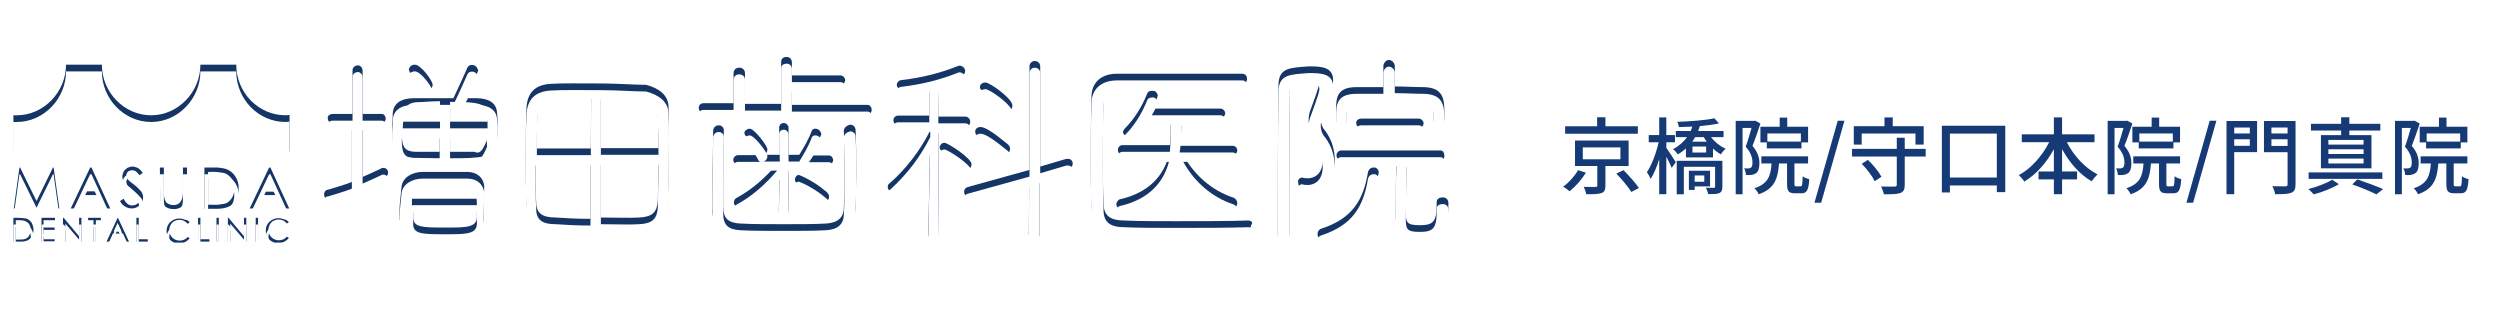 <svg width="746" height="93" viewBox="0 0 746 93" fill="none" xmlns="http://www.w3.org/2000/svg">
<g clip-path="url(#clip0_9_155)" filter="url(#filter0_f_9_155)">
<path d="M4.1 62.3L5.8 50H6L10.9 60L15.8 50H16L17.7 62.2H16.5L15.4 53.5L11.2 62.2H10.8L6.5 53.4L5.3 62.2H4.1V62.3ZM27.3 50L32.9 62.2H31.6L29.7 58.2H24.4L22.5 62.2H21.1L26.9 50H27.3ZM27.1 52.7L25 57.1H29.2L27.1 52.7ZM35.8 60L36.9 59.3C37.6 60.7 38.4 61.3 39.4 61.3C39.8 61.3 40.2 61.2 40.5 61.1C40.8 60.9 41.2 60.7 41.3 60.4C41.5 60.1 41.5 59.7 41.5 59.4C41.5 59 41.3 58.5 41.1 58.2C40.5 57.5 39.8 56.8 39.1 56.2C38.4 55.7 37.8 55.1 37.2 54.6C36.8 54 36.5 53.4 36.5 52.7C36.5 52.2 36.7 51.7 36.9 51.2C37.1 50.8 37.6 50.4 38 50.1C38.5 49.9 39 49.7 39.5 49.7C40.1 49.7 40.6 49.9 41.1 50.1C41.8 50.5 42.2 51.1 42.6 51.6L41.6 52.3C41.3 51.8 40.9 51.4 40.5 51.1C40.2 50.9 39.8 50.8 39.4 50.8C39 50.8 38.5 51 38.2 51.2C37.9 51.5 37.7 51.9 37.7 52.3C37.7 52.5 37.8 52.9 37.9 53.1C38.1 53.4 38.2 53.7 38.5 53.9C38.7 54.1 39.2 54.5 40 55.1C40.8 55.7 41.5 56.4 42.1 57.1C42.5 57.7 42.7 58.2 42.7 58.9C42.7 59.8 42.4 60.6 41.7 61.2C41 61.9 40.2 62.2 39.3 62.2C38.6 62.2 37.9 62 37.3 61.6C36.8 61.5 36.2 60.7 35.8 60ZM47.7 50H48.9V57.3C48.9 57.9 48.9 58.4 49 58.9C49.1 59.3 49.2 59.7 49.4 60.1C49.6 60.4 50 60.8 50.4 60.9C50.8 61.1 51.3 61.2 51.8 61.2C52.2 61.2 52.6 61.1 52.9 61C53.2 60.8 53.6 60.6 53.8 60.3C54 60 54.2 59.6 54.4 59.2C54.5 58.5 54.6 58 54.6 57.3V50H55.8V57.3C55.8 58.2 55.7 59.1 55.5 59.9C55.3 60.6 54.8 61.2 54.2 61.7C53.5 62.2 52.7 62.4 51.9 62.4C51 62.4 50.1 62.2 49.4 61.7C48.7 61.3 48.3 60.6 48 59.8C47.8 59 47.8 58.1 47.8 57.2L47.7 50ZM61 62.3V50H63.5C64.8 49.9 66.2 50.1 67.4 50.4C68.5 50.8 69.5 51.5 70.2 52.6C70.9 53.7 71.3 55 71.2 56.3C71.2 57.4 71 58.5 70.4 59.6C69.9 60.5 69.3 61.1 68.4 61.6C67.3 62.1 66.1 62.3 64.9 62.3H61ZM62.1 61.1H63.5C64.6 61.2 65.9 61 67 60.8C67.9 60.6 68.6 60 69.1 59.2C69.7 58.4 69.9 57.3 69.9 56.3C69.9 55.2 69.7 54.2 69.1 53.3C68.5 52.5 67.7 51.8 66.7 51.6C65.5 51.4 64.3 51.2 62.9 51.3H62.1V61.1ZM80.7 50L86.3 62.2H85L83.1 58.2H77.8L75.9 62.2H74.5L80.3 50H80.7ZM80.5 52.7L78.4 57.2H82.6L80.5 52.7ZM4 72.1V65H5.5C6.2 65 7 65.1 7.8 65.2C8.5 65.4 9 65.9 9.4 66.4C9.8 67.2 10 67.9 10 68.6C10 69.3 9.8 69.9 9.5 70.5C9.3 71 8.8 71.4 8.3 71.7C7.6 72 7 72.1 6.3 72.1H4ZM4.7 71.5H5.5C6.2 71.5 6.9 71.5 7.5 71.3C8 71.1 8.5 70.8 8.7 70.3C9 69.8 9.2 69.2 9.2 68.7C9.2 68 9 67.5 8.7 66.9C8.4 66.4 7.9 66.1 7.3 65.9C6.6 65.7 5.8 65.7 5.1 65.7H4.7V71.5ZM12.4 65H16.4V65.7H13V67.9H16.3V68.6H13V71.4H16.3V72H12.3L12.4 65ZM18.8 72.1V65H19L23.6 70.5V65H24.3V72.1H24.1L19.5 66.7V72.1H18.8ZM26.3 65.7V65H30.1V65.7H28.6V72.1H27.9V65.7H26.3ZM35.2 65L38.5 72.1H37.8L36.7 69.7H33.7L32.6 72.1H31.8L35.1 65H35.2ZM35.1 66.5L33.9 69.1H36.3L35.1 66.5ZM40.7 65H41.4V71.4H44.1V72.1H40.7V65ZM56.6 66.3L56 66.8C55.7 66.4 55.3 66.1 54.9 65.9C54.5 65.7 54 65.6 53.5 65.6C52.9 65.6 52.4 65.8 52 66C51.5 66.2 51.2 66.7 50.9 67.1C50.7 67.6 50.5 68.1 50.5 68.7C50.5 69.5 50.8 70.3 51.4 70.9C52 71.5 52.8 71.8 53.6 71.8C54.6 71.8 55.5 71.4 56 70.7L56.6 71.1C56.3 71.5 55.8 71.9 55.3 72.2C54.7 72.4 54.2 72.6 53.5 72.6C52.4 72.7 51.3 72.2 50.6 71.4C50 70.7 49.7 69.8 49.7 68.9C49.7 67.9 50.1 66.9 50.8 66.3C51.5 65.6 52.5 65.2 53.5 65.2C54.2 65.2 54.7 65.4 55.3 65.6C55.8 65.5 56.2 65.9 56.6 66.3ZM59.1 65H59.8V71.4H62.5V72.1H59.1V65ZM64.6 65H65.3V72.1H64.6V65ZM68 72.1V65H68.2L72.8 70.5V65H73.5V72.1H73.3L68.7 66.7V72.1H68ZM76.2 65H77V72.1H76.3V65H76.2ZM86.2 66.3L85.6 66.7C85.3 66.3 84.9 66 84.5 65.8C84.1 65.6 83.6 65.5 83.1 65.5C82.5 65.5 82 65.7 81.6 65.9C81.1 66.1 80.8 66.6 80.5 67C80.3 67.5 80.1 68 80.1 68.6C80.1 69.4 80.4 70.2 81 70.8C81.6 71.4 82.4 71.7 83.2 71.7C84.2 71.7 85.1 71.3 85.6 70.6L86.2 71C85.9 71.4 85.4 71.8 84.9 72.1C84.3 72.3 83.8 72.5 83.1 72.5C82 72.6 80.9 72.1 80.2 71.3C79.6 70.6 79.3 69.7 79.3 68.8C79.3 67.8 79.7 66.8 80.4 66.2C81.1 65.5 82.1 65.1 83.1 65.1C83.8 65.1 84.3 65.3 84.9 65.5C85.4 65.5 85.8 65.9 86.2 66.3ZM85.2 34.4C77.1 34.4 70.5 27.6 70.5 19.3H59.8C59.8 27.4 53.2 34.4 45.1 34.4C37 34.4 30.4 27.5 30.4 19.3H19.7C19.7 27.4 13.1 34.4 5 34.4C4.7 34.4 4.3 34.4 3.9 34.4V45.2C4.2 45.2 4.6 45.2 5 45.2C12.8 45.2 20.2 41.5 25.1 35.3C33.6 46.4 49.4 48.5 60.5 40C62.3 38.6 63.8 37.1 65.2 35.3C70 41.6 77.3 45.2 85.3 45.2C85.6 45.2 86 45.2 86.4 45.2V34.3C85.9 34.3 85.6 34.4 85.2 34.4Z" fill="#153567"/>
<path d="M127.3 27.1C128.2 27.1 129.1 26.2 129.1 25.3C129.1 24.1 125.6 19.3 123.8 19.3C122.9 19.3 122.2 19.8 122 20.7C122 20.9 122.2 21.2 122.2 21.4C123.6 22.8 125 24.6 126.1 26.5C126.4 26.7 126.8 26.9 127.3 27.1Z" fill="#153567"/>
<path d="M105 54.3C102.7 55.2 100.2 55.9 97.9 56.6C97.2 56.6 96.7 57.3 96.7 58C96.7 58.9 97.4 59.6 98.1 59.6C100.4 59.6 113.1 53.8 114.9 52.9C115.4 52.7 115.8 52.2 115.8 51.5C115.8 50.8 115.3 50.1 114.4 50.1C114.2 50.1 113.9 50.1 113.7 50.3C112.3 51 110.2 51.9 108.2 52.8V36.8H113.7C114.4 36.8 115.1 36.1 115.1 35.4C115.1 34.7 114.6 34 113.9 34C113.9 34 113.9 34 113.7 34H108.2V21.1C108.2 20.2 107.5 19.5 106.8 19.5C105.9 19.5 105.2 20.2 105.2 20.9C105.2 20.9 105.2 20.9 105.2 21.1V34H99.2C98.5 34 97.8 34.5 97.8 35.1C97.8 35.1 97.8 35.1 97.8 35.3C97.8 36 98.3 36.7 99 36.7H105V54.3Z" fill="#153567"/>
<path d="M148.3 33.5C148.1 30.7 145.8 29.3 142.1 29.3H138.6C140.2 26.3 141.6 23.6 142.7 21.1C142.5 20.2 141.8 19.2 140.6 19.4C139.9 19.4 139.4 20.1 139.2 20.8C138 23.6 136.7 26.3 135.3 29.3C131.2 29.3 127 29.3 123.6 29.3C119.7 29.3 117.4 30.8 117.2 33.8C117.2 35.2 117 36.7 117 38.3C117 39.7 117 41.1 117.2 42.3C117.4 45.1 119.3 46.8 123.4 47.1C126.4 47.1 129.6 47.3 133.1 47.3C136.1 47.3 139.1 47.3 141.8 47C146.2 46.8 148 44.7 148.2 42.2C148.4 40.8 148.4 39.7 148.4 38.4C148.5 36.6 148.5 35.1 148.3 33.5ZM131.3 45.3C128.3 45.3 126.2 45.3 124.3 45.3C120.2 45.3 119.9 43.3 119.9 39.3H131.2V45.3H131.3ZM131.3 36.3H120.2C120.2 33.3 120.7 30.7 124.4 30.5C126.2 30.5 128.3 30.2 131.3 30.2V36.3ZM145.3 41.9C144.3 44 143.5 46.3 141.6 45.3C141.6 45.3 141.6 45.3 141.4 45.3C139.3 45.3 136.3 45.3 134.3 45.3V39.3H145.3C145.3 39.3 145.3 40.7 145.3 41.9ZM134.3 36.3V30.4C145.3 30.4 145.5 31.3 145.5 36.3H134.3Z" fill="#153567"/>
<path d="M144.5 55.7C144.3 52.9 142.2 51.3 139.5 51.3C137.7 51.3 135.1 51.3 132.8 51.3C130.5 51.3 128 51.3 126.1 51.3C123.1 51.3 120 52.9 119.8 55.9C119.6 58.4 119.2 60.8 119.2 63.3C119.2 64 119.2 64.7 119.2 65.4C120.2 68.2 121.8 70.2 125.8 70.2C127.4 70.2 129.9 70.4 132.4 70.4C134.9 70.4 136.8 70.4 138.7 70.2C141.7 70.7 144.3 68.4 144.3 65.4C144.3 64.7 144.3 63.8 144.3 62.9C144.3 60.3 144.5 57.7 144.5 55.7ZM142.3 64.7C142.3 67.9 139.1 67.9 132.9 67.9C126.2 67.9 123.3 67.9 123.3 64.9V61.3H142.3C142.3 63.3 142.3 63.8 142.3 64.7ZM122.9 59.3C122.9 54.3 123.4 54.3 132.6 54.3C134.7 54.3 136.7 54.3 138.4 54.3C141.6 54.3 142.3 55.3 142.3 59.3H122.9Z" fill="#153567"/>
<path d="M199.5 32C199.5 28.3 196.5 26.3 192.8 25.3C192.6 25.3 192.3 25.3 192.3 25.3C189.3 25.3 184.2 24.9 179.2 24.9C173.4 24.9 167.7 24.8 164.7 25C159.4 25.2 157.3 27.9 157.1 32.3C156.9 36.7 156.9 41.7 156.9 46.8C156.9 51.9 156.9 56.9 157.1 60.6C157.3 64.7 160.1 67.3 164.7 67.5C168.4 67.7 173.2 67.7 178.1 67.7C182.9 67.7 187.9 67.7 192 67.5C195.9 67.7 198.3 65 199.3 61.1C199.3 61.1 199.3 60.6 199.3 60.4C199.3 56.9 199.6 51.5 199.6 46C199.6 40.8 199.7 35.9 199.5 32ZM176.2 65.3C172.1 65.3 168.6 65.1 165.8 64.9C161.9 64.9 160 63.7 160 60.3C159.8 57.1 159.8 52.4 159.8 47.4H176.2V65.3ZM176.3 44.3H160.2C160.2 39.3 160.2 35.9 160.4 32.9C160.6 29.7 161.9 28.1 165.4 27.9C167.7 27.7 172.4 27.5 176.4 27.5L176.3 44.3ZM196.3 47.3H196.5C196.5 52.3 196.3 56.4 196.3 59.8C196.1 63.3 194.7 64.7 190.8 64.9C187.8 65.1 184.3 64.9 179.3 64.9V47.3H196.5C196.5 47.3 196.3 46.4 196.3 46.3V47.3ZM179.3 44.3V43.5V27.6C184.3 27.6 188.5 27.6 191 27.8C194.7 28 195.9 29.7 196.2 32.9C196.4 35.9 196.5 39.2 196.5 44.2H179.3V44.3Z" fill="#153567"/>
<path d="M251.8 39.1C252 43 252 48.3 252 53.1C252 56.3 252 59.3 251.8 61.9C251.8 64.9 250 66.5 246.5 66.7C243.3 66.9 238.4 66.9 233.8 66.9C229.2 66.9 224.4 66.9 220.9 66.7C217.2 66.5 215.8 65.1 215.8 61.6V56.1C215.8 50.3 215.8 43.7 216 38.8C216 38.1 215.3 37.4 214.6 37.4C214.6 37.4 214.6 37.4 214.4 37.4C213.7 37.4 213 37.9 212.8 38.8C212.8 44.1 212.6 50.3 212.6 55.8C212.6 58.1 212.6 60.4 212.6 62.2C212.1 65.7 214.7 68.9 218.4 69.1C218.9 69.1 219.3 69.1 219.6 69.1C223.5 69.3 228.6 69.3 234.1 69.3C238.9 69.3 243.8 69.3 247.7 69.1C252.3 68.9 255.1 66.6 255.3 62C255.3 59 255.5 55.6 255.5 51.9C255.5 46.8 255.5 41.8 255.3 38.8C255.3 37.9 254.6 37.2 253.7 37.2C252.5 37.5 251.8 38.2 251.8 39.1C251.8 38.9 251.8 38.9 251.8 39.1Z" fill="#153567"/>
<path d="M258.7 34.3C259.4 34.3 260.1 33.6 260.1 32.9C260.1 32.9 260.1 32.9 260.1 32.7C260.1 32 259.6 31.3 258.9 31.3H236.3V25.3H250.8C251.5 25.3 252.2 24.6 252.2 23.9C252.2 23.2 251.5 22.5 250.8 22.5H236.3V18.6C236.3 17.7 235.6 17 234.9 17H234.7C233.8 17 233.1 17.5 233.1 18.4V18.6V31H222.3V21.8C222.3 20.9 221.6 20.2 220.7 20.2C220.7 20.2 220.7 20.2 220.5 20.2C219.6 20.2 218.9 20.9 218.9 21.8V30.8H209.9C209.2 30.8 208.5 31.3 208.5 32.2C208.5 32.9 209 33.6 209.9 33.6L258.7 34.3Z" fill="#153567"/>
<path d="M247.2 49.2C247.9 49.2 248.4 48.7 248.6 48C248.6 48 248.6 48 248.6 47.8C248.6 47.1 248.1 46.4 247.4 46.4C247.4 46.4 247.4 46.4 247.2 46.4H241.4C242.8 44.3 244.2 42.3 245.1 40C244.9 39.1 244.2 38.4 243.3 38.4C242.8 38.4 242.4 38.6 242.2 39.1C241.3 41.6 239.9 43.9 238.5 46.2H235.3V38.1C235.3 37.4 234.6 36.7 233.9 36.7C233.2 36.7 232.5 37.2 232.5 38.1L232.7 46.2H227.6C228.5 46.2 229 45.3 229 44.6C229 43.5 225.1 38.4 223.7 38.4C223 38.4 222.3 38.9 222.1 39.6C222.1 39.8 222.3 40.1 222.3 40.3C223.9 41.7 225.1 43.5 226.2 45.6C226.4 46.1 226.7 46.3 227.1 46.3H220.2C219.5 46.3 218.8 47 218.8 47.7C218.8 48.4 219.5 49.1 220.2 49.1L231.9 48.9C228.4 53 224.5 56.5 219.9 59C219.4 59.2 219 59.7 219 60.4C219 61.3 219.7 61.8 220.6 61.8C221.7 61.8 227.3 57.9 232.6 51.7L232.4 62.8C232.4 63.5 233.1 64.2 233.8 64.2C233.8 64.2 233.8 64.2 234 64.2C234.7 64.2 235.4 63.7 235.4 62.8L235.2 49.4V49L247.2 49.2Z" fill="#153567"/>
<path d="M245.8 60.3C246.7 60.3 247.4 59.6 247.4 58.7C247.4 58.2 247.2 57.8 246.7 57.3C244.2 55.2 241.4 53.4 238.4 52.2C237.7 52.2 237.2 52.9 237.2 53.6C237.2 54.1 237.4 54.3 237.7 54.5C240.2 55.9 242.8 57.7 244.8 59.8C244.9 60.3 245.4 60.3 245.8 60.3Z" fill="#153567"/>
<path d="M300.5 33.3C301.4 33.3 302.1 32.4 302.1 31.5C302.1 29.4 295.4 24.6 294 24.6C293.3 24.6 292.4 25.1 292.4 26C292.4 26.5 292.6 26.7 293.1 26.9C295.4 28.5 297.5 30.4 299.1 32.7C299.4 33.1 299.8 33.3 300.5 33.3Z" fill="#153567"/>
<path d="M307 70C307.2 70.9 307.9 71.6 308.8 71.4C309.5 71.4 310.2 70.7 310.2 70V52.7L319 50.2C319.7 50 320.1 49.5 320.1 48.8C320.1 48.1 319.6 47.4 318.7 47.4C318.5 47.4 318.5 47.4 318.2 47.4L310.4 49.7V19.8C310.4 18.9 309.7 18.2 308.8 18.2C307.9 18.2 307.2 18.9 307.2 19.8V50.7L288.8 55.8C288.1 56 287.7 56.5 287.7 57.2C287.7 58.1 288.4 58.8 289.1 58.8C289.3 58.8 289.3 58.8 289.6 58.8L307.1 54L307 70Z" fill="#153567"/>
<path d="M299.8 46.2C300.7 46.2 301.4 45.3 301.4 44.4C301.4 43.9 301.2 43.5 300.7 43C300.5 43 294.9 37.9 292.6 37.9C291.7 37.9 291 38.4 291 39.3C291 39.8 291.2 40.2 291.7 40.5C294.2 41.9 296.5 43.7 298.4 45.6C298.9 46 299.4 46.2 299.8 46.2Z" fill="#153567"/>
<path d="M288.3 50.8C289.2 50.8 289.9 49.9 289.9 49C289.9 47.2 282.8 42.6 281.8 42.6C281.1 42.6 280.4 43.3 280.4 44C280.4 44.5 280.6 44.7 280.9 44.9C283.2 46.3 285.3 48.1 287.1 50.2C287.6 50.8 287.8 50.8 288.3 50.8Z" fill="#153567"/>
<path d="M277 70C277 70.9 277.7 71.4 278.6 71.4C279.5 71.4 280.2 70.9 280.2 70C280.2 70 280 53.2 280 44V37.8H288.1C288.8 37.8 289.5 37.3 289.5 36.4C289.5 36.4 289.5 36.4 289.5 36.2C289.5 35.5 288.8 34.8 288.1 34.8H280C280 30 280.2 25.6 280.2 24.9C287.8 22.8 288 22.1 288 21.2C288 20.3 287.3 19.8 286.6 19.6C286.4 19.6 286.4 19.6 286.1 19.6C280.7 21.8 275 23.2 269 23.9C268.3 23.9 267.6 24.6 267.6 25.3C267.6 26 268.3 26.7 269 26.7C269 26.7 269 26.7 269.2 26.7C272 26.5 274.7 26 277.3 25.3V34.5H268C267.3 34.5 266.6 35 266.6 35.9C266.6 36.6 267.1 37.3 268 37.3C268 37.3 268 37.3 268.2 37.3H277.6V38.9C274.6 44.9 270.5 50.2 265.6 54.6C265.1 54.8 264.9 55.3 264.9 55.8C264.9 56.7 265.8 57.4 266.7 57.4C267.2 57.4 267.6 57.2 268.1 56.7C271.8 52.8 275 48.6 277.5 44L277 70Z" fill="#153567"/>
<path d="M364.2 35.2C364.9 35.2 365.6 34.5 365.6 33.8C365.6 33.1 364.9 32.4 364.2 32.4H343.7C344.4 31.2 345.1 29.9 345.5 28.5C345.3 27.6 344.6 26.9 343.7 27.1C343.2 27.1 342.5 27.3 342.3 28C340.7 31.9 338.6 35.4 335.6 38.4C335.4 38.6 335.1 39.1 335.1 39.3C335.1 40.2 336 40.7 336.7 40.7C337.6 40.7 338.5 40 341.5 35.2H349.3C349.3 38 349.3 40.7 349.1 43.3H335C334.3 43.3 333.6 43.8 333.6 44.7C333.6 44.7 333.6 44.7 333.6 44.9C333.6 45.6 334.3 46.3 335 46.3C340.8 46.3 345.8 46.3 348.8 46.3C347.2 52.5 342.8 57.4 334.5 59.4C333.8 59.4 333.3 60.1 333.1 60.8C333.1 61.7 333.8 62.4 334.7 62.4C342.5 61 348.7 55.3 351.3 47.9C355 56.9 365.8 62.2 367.6 62.2C368.5 62.2 369.2 61.5 369.2 60.6C369.2 59.9 368.7 59.2 368.1 59C361.7 56.9 356.4 52.3 353.1 46.3C356.6 46.3 361.6 46.3 367.8 46.3C368.5 46.3 369.2 45.6 369.2 44.9C369.2 44.2 368.7 43.5 367.8 43.5C367.8 43.5 367.8 43.5 367.6 43.5H352C352.5 40.7 352.5 38.2 352.5 35.4L364.2 35.2Z" fill="#153567"/>
<path d="M372.5 65.8C366.5 66 358.5 66 350.9 66C345.1 66 339.6 66 335.5 65.8C331.4 65.8 329.3 64.4 329.3 60.7C329.1 56.3 329.1 51.5 329.1 46.4C329.1 40.9 329.1 35.1 329.3 29.8C329.3 27 330.7 25 334.8 25C336.9 25 339.6 25 342.6 25C351.6 25 363.3 25 370.7 25C371.4 25 372.1 24.5 372.1 23.6C372.1 23.6 372.1 23.6 372.1 23.4C372.1 22.7 371.6 22 370.7 22C364.5 22 357.1 22 349.7 22C343.7 22 338.2 22 333.3 22C328.4 22 325.7 24.8 325.7 28.9C325.5 35.1 325.5 41.3 325.5 47.5C325.5 52.3 325.5 57.2 325.7 61.5C325.9 65.6 328.5 68.4 333.5 68.6C338.8 68.8 345.7 68.8 352.6 68.8C359.5 68.8 366.6 68.8 371.9 68.6C372.8 68.6 373.3 67.9 373.3 67.2C374.1 66.5 373.4 65.8 372.5 65.8Z" fill="#153567"/>
<path d="M381.501 25.101C381.301 37.101 381.301 58.501 381.301 70.001C381.301 70.901 382.001 71.601 382.901 71.601C382.901 71.601 382.901 71.601 383.101 71.601C384.001 71.601 384.701 70.901 384.701 70.001C384.701 70.001 384.701 70.001 384.701 69.801C384.701 55.101 384.701 35.701 384.901 25.601C384.701 24.201 385.601 23.101 387.001 22.801C387.201 22.801 387.501 22.801 387.701 22.801C388.401 22.801 389.501 22.801 390.501 22.801C393.301 22.801 393.701 23.501 393.701 24.601C393.701 25.101 393.501 26.201 391.201 32.401C390.701 33.501 390.501 34.701 390.501 35.901C390.501 37.301 391.001 38.701 391.901 39.601C393.501 41.901 394.401 44.901 394.701 47.701C394.701 53.201 390.601 53.201 390.301 53.201C389.801 53.201 389.101 53.201 388.701 53.001H388.501C387.801 53.001 387.101 53.701 387.401 54.601C387.401 55.801 388.301 56.401 390.901 56.401C394.401 56.401 398.301 54.101 398.301 47.901C398.301 44.701 397.401 41.701 395.501 39.101C393.901 37.501 393.701 34.701 394.801 32.701C397.601 26.701 397.801 24.901 397.801 23.901C397.801 20.001 394.301 19.801 390.701 19.801C384.901 20.201 381.701 20.201 381.501 25.101Z" fill="#153567"/>
<path d="M428.701 60.3V61.2C428.701 66.3 427.501 67.2 423.601 67.2C419.701 67.2 419.501 66.3 419.501 63.3C419.501 60.1 419.701 51.1 419.701 47.9H429.601C430.301 47.9 431.001 47.4 431.001 46.5C431.001 46.5 431.001 46.5 431.001 46.3C431.001 45.6 430.501 44.9 429.901 44.9H400.201C399.501 44.9 398.801 45.6 398.801 46.3C398.801 47 399.301 47.7 400.201 47.7C400.201 47.7 400.201 47.7 400.401 47.7H416.701C416.501 50.9 416.501 62.4 416.501 64.7C416.501 69.3 420.001 70.2 423.401 70.2C430.101 70.2 432.201 68.4 432.201 61V60.5C432.201 59.6 431.501 58.9 430.601 58.9C429.401 58.9 428.701 59.4 428.701 60.3Z" fill="#153567"/>
<path d="M427.801 35.9C427.801 36.6 428.501 37.3 429.401 37.3C431.001 37.3 431.001 36.6 431.001 33.8C431.001 29.7 430.801 26.2 425.001 26C422.201 26 419.201 25.8 416.201 25.8V19.5C416.001 18.6 415.301 17.9 414.401 17.9C413.701 17.9 413.001 18.6 412.801 19.5V26C410.001 26 407.001 26 404.701 26C398.701 26 398.701 29.5 398.701 32.9V36.1C398.901 37 399.601 37.7 400.501 37.5C401.201 37.5 401.901 36.8 401.901 36.1V32C401.901 29.9 402.801 28.8 405.801 28.8H423.801C426.301 28.8 427.701 29.7 427.701 32L427.801 35.9Z" fill="#153567"/>
<path d="M395.501 70.9C405.901 67.2 409.501 60.5 411.401 51.6V51.4C411.401 50.5 410.501 49.8 409.801 50C409.101 50 408.401 50.5 408.201 51.4C406.801 59.9 403.401 65.2 394.401 68.2C393.501 68.4 393.001 69.3 393.201 70.3C393.401 71 394.101 71.5 394.801 71.5C395.101 71.1 395.301 71.1 395.501 70.9Z" fill="#153567"/>
<path d="M423.401 38.2C424.101 38.2 424.801 37.5 424.801 36.8C424.801 36.1 424.101 35.4 423.401 35.4H406.101C405.401 35.4 404.701 35.9 404.701 36.6C404.701 36.6 404.701 36.6 404.701 36.8C404.701 37.5 405.401 38.2 406.101 38.2H423.401Z" fill="#153567"/>
</g>
<rect x="458" y="20" width="288" height="55" rx="8" fill="white"/>
<path d="M4.1 64.3L5.8 52H6L10.9 62L15.8 52H16L17.7 64.2H16.5L15.4 55.5L11.2 64.2H10.8L6.5 55.4L5.3 64.2H4.1V64.3ZM27.3 52L32.9 64.2H31.6L29.7 60.2H24.4L22.5 64.2H21.1L26.9 52H27.3ZM27.1 54.7L25 59.1H29.2L27.1 54.7ZM35.8 62L36.9 61.3C37.6 62.7 38.4 63.3 39.4 63.3C39.8 63.3 40.2 63.2 40.5 63.1C40.8 62.9 41.2 62.7 41.3 62.4C41.5 62.1 41.5 61.7 41.5 61.4C41.5 61 41.3 60.5 41.1 60.2C40.5 59.5 39.8 58.8 39.1 58.2C38.4 57.7 37.8 57.1 37.2 56.6C36.8 56 36.5 55.4 36.5 54.7C36.5 54.2 36.7 53.7 36.9 53.2C37.1 52.8 37.6 52.4 38 52.1C38.5 51.9 39 51.7 39.5 51.7C40.1 51.7 40.6 51.9 41.1 52.1C41.8 52.5 42.2 53.1 42.6 53.6L41.6 54.3C41.3 53.8 40.9 53.4 40.5 53.1C40.2 52.9 39.8 52.8 39.4 52.8C39 52.8 38.5 53 38.2 53.2C37.9 53.5 37.7 53.9 37.7 54.3C37.7 54.5 37.8 54.9 37.9 55.1C38.1 55.4 38.2 55.7 38.5 55.9C38.7 56.1 39.2 56.5 40 57.1C40.8 57.7 41.5 58.4 42.1 59.1C42.5 59.7 42.7 60.2 42.7 60.9C42.7 61.8 42.4 62.6 41.7 63.2C41 63.9 40.2 64.2 39.3 64.2C38.6 64.2 37.9 64 37.3 63.6C36.8 63.5 36.2 62.7 35.8 62ZM47.7 52H48.9V59.3C48.9 59.9 48.9 60.4 49 60.9C49.1 61.3 49.2 61.7 49.4 62.1C49.6 62.4 50 62.8 50.4 62.9C50.8 63.1 51.3 63.2 51.8 63.2C52.2 63.2 52.6 63.1 52.9 63C53.2 62.8 53.6 62.6 53.8 62.3C54 62 54.2 61.6 54.4 61.2C54.5 60.5 54.6 60 54.6 59.3V52H55.8V59.3C55.8 60.2 55.7 61.1 55.5 61.9C55.3 62.6 54.8 63.2 54.2 63.7C53.5 64.2 52.7 64.4 51.9 64.4C51 64.4 50.1 64.2 49.4 63.7C48.7 63.3 48.3 62.6 48 61.8C47.8 61 47.8 60.1 47.8 59.2L47.7 52ZM61 64.3V52H63.5C64.8 51.9 66.2 52.1 67.4 52.4C68.5 52.8 69.5 53.5 70.2 54.6C70.9 55.7 71.3 57 71.2 58.3C71.2 59.4 71 60.5 70.4 61.6C69.9 62.5 69.3 63.1 68.4 63.6C67.3 64.1 66.1 64.3 64.9 64.3H61ZM62.1 63.1H63.5C64.6 63.2 65.9 63 67 62.8C67.9 62.6 68.6 62 69.1 61.2C69.7 60.4 69.9 59.3 69.9 58.3C69.9 57.2 69.7 56.2 69.1 55.3C68.5 54.5 67.7 53.8 66.7 53.6C65.5 53.4 64.3 53.2 62.9 53.3H62.1V63.1ZM80.7 52L86.3 64.2H85L83.1 60.2H77.8L75.9 64.2H74.5L80.3 52H80.7ZM80.5 54.7L78.4 59.2H82.6L80.5 54.7ZM4 74.1V67H5.5C6.2 67 7 67.1 7.8 67.2C8.5 67.4 9 67.9 9.4 68.4C9.8 69.2 10 69.9 10 70.6C10 71.3 9.8 71.9 9.5 72.5C9.3 73 8.8 73.4 8.3 73.7C7.6 74 7 74.1 6.3 74.1H4ZM4.7 73.5H5.5C6.2 73.5 6.9 73.5 7.5 73.3C8 73.1 8.5 72.8 8.7 72.3C9 71.8 9.2 71.2 9.2 70.7C9.2 70 9 69.5 8.7 68.9C8.4 68.4 7.9 68.1 7.3 67.9C6.6 67.7 5.8 67.7 5.1 67.7H4.7V73.5ZM12.4 67H16.4V67.7H13V69.9H16.3V70.6H13V73.4H16.3V74H12.3L12.4 67ZM18.8 74.1V67H19L23.6 72.5V67H24.3V74.1H24.1L19.5 68.7V74.1H18.8ZM26.3 67.7V67H30.1V67.7H28.6V74.1H27.9V67.7H26.3ZM35.2 67L38.5 74.1H37.8L36.7 71.7H33.7L32.6 74.1H31.8L35.1 67H35.2ZM35.1 68.5L33.9 71.1H36.3L35.1 68.5ZM40.7 67H41.4V73.4H44.1V74.1H40.7V67ZM56.6 68.3L56 68.8C55.7 68.4 55.3 68.1 54.9 67.9C54.5 67.7 54 67.6 53.5 67.6C52.9 67.6 52.4 67.8 52 68C51.5 68.2 51.2 68.7 50.9 69.1C50.7 69.6 50.5 70.1 50.5 70.7C50.5 71.5 50.8 72.3 51.4 72.9C52 73.5 52.8 73.8 53.6 73.8C54.6 73.8 55.5 73.4 56 72.7L56.6 73.1C56.3 73.5 55.8 73.9 55.3 74.2C54.7 74.4 54.2 74.6 53.5 74.6C52.4 74.7 51.3 74.2 50.6 73.4C50 72.7 49.7 71.8 49.7 70.9C49.7 69.9 50.1 68.9 50.8 68.3C51.5 67.6 52.5 67.2 53.5 67.2C54.2 67.2 54.7 67.4 55.3 67.6C55.8 67.5 56.2 67.9 56.6 68.3ZM59.1 67H59.8V73.4H62.5V74.1H59.1V67ZM64.6 67H65.3V74.1H64.6V67ZM68 74.1V67H68.2L72.8 72.5V67H73.5V74.1H73.3L68.7 68.7V74.1H68ZM76.2 67H77V74.1H76.3V67H76.2ZM86.2 68.3L85.6 68.7C85.3 68.3 84.9 68 84.5 67.8C84.1 67.6 83.6 67.5 83.1 67.5C82.5 67.5 82 67.7 81.6 67.9C81.1 68.1 80.8 68.6 80.5 69C80.3 69.5 80.1 70 80.1 70.6C80.1 71.4 80.4 72.2 81 72.8C81.6 73.4 82.4 73.7 83.2 73.7C84.2 73.7 85.1 73.3 85.6 72.6L86.2 73C85.9 73.4 85.4 73.8 84.9 74.1C84.3 74.3 83.8 74.5 83.1 74.5C82 74.6 80.9 74.1 80.2 73.3C79.6 72.6 79.3 71.7 79.3 70.8C79.3 69.8 79.7 68.8 80.4 68.2C81.1 67.5 82.1 67.1 83.1 67.1C83.8 67.1 84.3 67.3 84.9 67.5C85.4 67.5 85.8 67.9 86.2 68.3ZM85.2 36.4C77.1 36.4 70.5 29.6 70.5 21.3H59.8C59.8 29.4 53.2 36.4 45.1 36.4C37 36.4 30.4 29.5 30.4 21.3H19.7C19.7 29.4 13.1 36.4 5 36.4C4.7 36.4 4.3 36.4 3.9 36.4V47.2C4.2 47.2 4.6 47.2 5 47.2C12.8 47.2 20.2 43.5 25.1 37.3C33.6 48.4 49.4 50.5 60.5 42C62.3 40.6 63.8 39.1 65.2 37.3C70 43.6 77.3 47.2 85.3 47.2C85.6 47.2 86 47.2 86.4 47.2V36.3C85.9 36.3 85.6 36.4 85.2 36.4Z" fill="white"/>
<path d="M127.3 29.1C128.2 29.1 129.1 28.2 129.1 27.3C129.1 26.1 125.6 21.3 123.8 21.3C122.9 21.3 122.2 21.8 122 22.7C122 22.9 122.2 23.2 122.2 23.4C123.6 24.8 125 26.6 126.1 28.5C126.4 28.7 126.8 28.9 127.3 29.1Z" fill="white"/>
<path d="M105 56.3C102.7 57.2 100.2 57.9 97.9 58.6C97.2 58.6 96.7 59.3 96.7 60C96.7 60.9 97.4 61.6 98.1 61.6C100.4 61.6 113.1 55.8 114.9 54.9C115.4 54.7 115.8 54.2 115.8 53.5C115.8 52.8 115.3 52.1 114.4 52.1C114.2 52.1 113.9 52.1 113.7 52.3C112.3 53 110.2 53.9 108.2 54.8V38.8H113.7C114.4 38.8 115.1 38.1 115.1 37.4C115.1 36.7 114.6 36 113.9 36C113.9 36 113.9 36 113.7 36H108.2V23.1C108.2 22.2 107.5 21.5 106.8 21.5C105.9 21.5 105.2 22.2 105.2 22.9C105.2 22.9 105.2 22.9 105.2 23.1V36H99.2C98.5 36 97.8 36.5 97.8 37.1C97.8 37.1 97.8 37.1 97.8 37.3C97.8 38 98.3 38.7 99 38.7H105V56.3Z" fill="white"/>
<path d="M148.3 35.5C148.1 32.7 145.8 31.3 142.1 31.3H138.6C140.2 28.3 141.6 25.6 142.7 23.1C142.5 22.2 141.8 21.2 140.6 21.4C139.9 21.4 139.4 22.1 139.2 22.8C138 25.6 136.7 28.3 135.3 31.3C131.2 31.3 127 31.3 123.6 31.3C119.7 31.3 117.4 32.8 117.2 35.8C117.2 37.2 117 38.7 117 40.3C117 41.7 117 43.1 117.2 44.3C117.4 47.1 119.3 48.8 123.4 49.1C126.4 49.1 129.6 49.3 133.1 49.3C136.1 49.3 139.1 49.3 141.8 49C146.2 48.8 148 46.7 148.2 44.2C148.4 42.8 148.4 41.7 148.4 40.4C148.5 38.6 148.5 37.1 148.3 35.5ZM131.3 47.3C128.3 47.3 126.2 47.3 124.3 47.3C120.2 47.3 119.9 45.3 119.9 41.3H131.2V47.3H131.3ZM131.3 38.3H120.2C120.2 35.3 120.7 32.7 124.4 32.5C126.2 32.5 128.3 32.2 131.3 32.2V38.3ZM145.3 43.9C144.3 46 143.5 48.3 141.6 47.3C141.6 47.3 141.6 47.3 141.4 47.3C139.3 47.3 136.3 47.3 134.3 47.3V41.3H145.3C145.3 41.3 145.3 42.7 145.3 43.9ZM134.3 38.3V32.4C145.3 32.4 145.5 33.3 145.5 38.3H134.3Z" fill="white"/>
<path d="M144.5 57.7C144.3 54.9 142.2 53.3 139.5 53.3C137.7 53.3 135.1 53.3 132.8 53.3C130.5 53.3 128 53.3 126.1 53.3C123.1 53.3 120 54.9 119.8 57.9C119.6 60.4 119.2 62.8 119.2 65.3C119.2 66 119.2 66.7 119.2 67.4C120.2 70.2 121.8 72.2 125.8 72.2C127.4 72.2 129.9 72.4 132.4 72.4C134.9 72.4 136.8 72.4 138.7 72.2C141.7 72.7 144.3 70.4 144.3 67.4C144.3 66.7 144.3 65.8 144.3 64.9C144.3 62.3 144.5 59.7 144.5 57.7ZM142.3 66.7C142.3 69.9 139.1 69.9 132.9 69.9C126.2 69.9 123.3 69.9 123.3 66.9V63.3H142.3C142.3 65.3 142.3 65.8 142.3 66.7ZM122.9 61.3C122.9 56.3 123.4 56.3 132.6 56.3C134.7 56.3 136.7 56.3 138.4 56.3C141.6 56.3 142.3 57.3 142.3 61.3H122.9Z" fill="white"/>
<path d="M199.5 34C199.5 30.3 196.5 28.3 192.8 27.3C192.6 27.3 192.3 27.3 192.3 27.3C189.3 27.3 184.2 26.9 179.2 26.9C173.4 26.9 167.7 26.8 164.7 27C159.4 27.2 157.3 29.9 157.1 34.3C156.9 38.7 156.9 43.7 156.9 48.8C156.9 53.9 156.9 58.9 157.1 62.6C157.3 66.7 160.1 69.3 164.7 69.5C168.4 69.7 173.2 69.7 178.1 69.7C182.9 69.7 187.9 69.7 192 69.5C195.9 69.7 198.3 67 199.3 63.1C199.3 63.1 199.3 62.6 199.3 62.4C199.3 58.9 199.6 53.5 199.6 48C199.6 42.8 199.7 37.9 199.5 34ZM176.2 67.3C172.1 67.3 168.6 67.1 165.8 66.9C161.9 66.9 160 65.7 160 62.3C159.8 59.1 159.8 54.4 159.8 49.4H176.2V67.3ZM176.3 46.3H160.2C160.2 41.3 160.2 37.9 160.4 34.9C160.6 31.7 161.9 30.1 165.4 29.9C167.7 29.7 172.4 29.5 176.4 29.5L176.3 46.3ZM196.3 49.3H196.5C196.5 54.3 196.3 58.4 196.3 61.8C196.1 65.3 194.7 66.7 190.8 66.9C187.8 67.1 184.3 66.9 179.3 66.9V49.3H196.5C196.5 49.3 196.3 48.4 196.3 48.3V49.3ZM179.3 46.3V45.5V29.6C184.3 29.6 188.5 29.6 191 29.8C194.7 30 195.9 31.7 196.2 34.9C196.4 37.9 196.5 41.2 196.5 46.2H179.3V46.3Z" fill="white"/>
<path d="M251.8 41.1C252 45 252 50.3 252 55.1C252 58.3 252 61.3 251.8 63.9C251.8 66.9 250 68.5 246.5 68.7C243.3 68.9 238.4 68.9 233.8 68.9C229.2 68.9 224.4 68.9 220.9 68.7C217.2 68.5 215.8 67.1 215.8 63.6V58.1C215.8 52.3 215.8 45.7 216 40.8C216 40.1 215.3 39.4 214.6 39.4C214.6 39.4 214.6 39.4 214.4 39.4C213.7 39.4 213 39.9 212.8 40.8C212.8 46.1 212.6 52.3 212.6 57.8C212.6 60.1 212.6 62.4 212.6 64.2C212.1 67.7 214.7 70.9 218.4 71.1C218.9 71.1 219.3 71.1 219.6 71.1C223.5 71.3 228.6 71.3 234.1 71.3C238.9 71.3 243.8 71.3 247.7 71.1C252.3 70.9 255.1 68.6 255.3 64C255.3 61 255.5 57.6 255.5 53.9C255.5 48.8 255.5 43.8 255.3 40.8C255.3 39.9 254.6 39.2 253.7 39.2C252.5 39.5 251.8 40.2 251.8 41.1C251.8 40.9 251.8 40.9 251.8 41.1Z" fill="white"/>
<path d="M258.7 36.3C259.4 36.3 260.1 35.6 260.1 34.9C260.1 34.9 260.1 34.9 260.1 34.7C260.1 34 259.6 33.3 258.9 33.3H236.3V27.3H250.8C251.5 27.3 252.2 26.6 252.2 25.9C252.2 25.2 251.5 24.5 250.8 24.5H236.3V20.6C236.3 19.7 235.6 19 234.9 19H234.7C233.8 19 233.1 19.5 233.1 20.4V20.6V33H222.3V23.8C222.3 22.9 221.6 22.2 220.7 22.2C220.7 22.2 220.7 22.2 220.5 22.2C219.6 22.2 218.9 22.9 218.9 23.8V32.8H209.9C209.2 32.8 208.5 33.3 208.5 34.2C208.5 34.9 209 35.6 209.9 35.6L258.7 36.3Z" fill="white"/>
<path d="M247.2 51.2C247.9 51.2 248.4 50.7 248.6 50C248.6 50 248.6 50 248.6 49.8C248.6 49.1 248.1 48.4 247.4 48.4C247.4 48.4 247.4 48.4 247.2 48.4H241.4C242.8 46.3 244.2 44.3 245.1 42C244.9 41.1 244.2 40.4 243.3 40.4C242.8 40.4 242.4 40.6 242.2 41.1C241.3 43.6 239.9 45.9 238.5 48.2H235.3V40.1C235.3 39.4 234.6 38.7 233.9 38.7C233.2 38.7 232.5 39.2 232.5 40.1L232.7 48.2H227.6C228.5 48.2 229 47.3 229 46.6C229 45.5 225.1 40.4 223.7 40.4C223 40.4 222.3 40.9 222.1 41.6C222.1 41.8 222.3 42.1 222.3 42.3C223.9 43.7 225.1 45.5 226.2 47.6C226.4 48.1 226.7 48.3 227.1 48.3H220.2C219.5 48.3 218.8 49 218.8 49.7C218.8 50.4 219.5 51.1 220.2 51.1L231.9 50.9C228.4 55 224.5 58.5 219.9 61C219.4 61.2 219 61.7 219 62.4C219 63.3 219.7 63.8 220.6 63.8C221.7 63.8 227.3 59.9 232.6 53.7L232.4 64.8C232.4 65.5 233.1 66.2 233.8 66.2C233.8 66.2 233.8 66.2 234 66.2C234.7 66.2 235.4 65.7 235.4 64.8L235.2 51.4V51L247.2 51.2Z" fill="white"/>
<path d="M245.8 62.3C246.7 62.3 247.4 61.6 247.4 60.7C247.4 60.2 247.2 59.8 246.7 59.3C244.2 57.2 241.4 55.4 238.4 54.2C237.7 54.2 237.2 54.9 237.2 55.6C237.2 56.1 237.4 56.3 237.7 56.5C240.2 57.9 242.8 59.7 244.8 61.8C244.9 62.3 245.4 62.3 245.8 62.3Z" fill="white"/>
<path d="M300.5 35.301C301.4 35.301 302.1 34.401 302.1 33.501C302.1 31.401 295.4 26.601 294 26.601C293.3 26.601 292.4 27.101 292.4 28.001C292.4 28.501 292.6 28.701 293.1 28.901C295.4 30.501 297.5 32.401 299.1 34.701C299.4 35.101 299.8 35.301 300.5 35.301Z" fill="white"/>
<path d="M307 72C307.2 72.9 307.9 73.6 308.8 73.4C309.5 73.4 310.2 72.7 310.2 72V54.7L319 52.2C319.7 52 320.1 51.5 320.1 50.8C320.1 50.1 319.6 49.4 318.7 49.4C318.5 49.4 318.5 49.4 318.2 49.4L310.4 51.7V21.8C310.4 20.9 309.7 20.2 308.8 20.2C307.9 20.2 307.2 20.9 307.2 21.8V52.7L288.8 57.8C288.1 58 287.7 58.5 287.7 59.2C287.7 60.1 288.4 60.8 289.1 60.8C289.3 60.8 289.3 60.8 289.6 60.8L307.1 56L307 72Z" fill="white"/>
<path d="M299.8 48.2C300.7 48.2 301.4 47.3 301.4 46.4C301.4 45.9 301.2 45.5 300.7 45C300.5 45 294.9 39.9 292.6 39.9C291.7 39.9 291 40.4 291 41.3C291 41.8 291.2 42.2 291.7 42.5C294.2 43.9 296.5 45.7 298.4 47.6C298.9 48 299.4 48.2 299.8 48.2Z" fill="white"/>
<path d="M288.3 52.801C289.2 52.801 289.9 51.901 289.9 51.001C289.9 49.201 282.8 44.601 281.8 44.601C281.1 44.601 280.4 45.301 280.4 46.001C280.4 46.501 280.6 46.701 280.9 46.901C283.2 48.301 285.3 50.101 287.1 52.201C287.6 52.801 287.8 52.801 288.3 52.801Z" fill="white"/>
<path d="M277 72.001C277 72.901 277.7 73.401 278.6 73.401C279.5 73.401 280.2 72.901 280.2 72.001C280.2 72.001 280 55.201 280 46.001V39.801H288.1C288.8 39.801 289.5 39.301 289.5 38.401C289.5 38.401 289.5 38.401 289.5 38.201C289.5 37.501 288.8 36.801 288.1 36.801H280C280 32.001 280.2 27.601 280.2 26.901C287.8 24.801 288 24.101 288 23.201C288 22.301 287.3 21.801 286.6 21.601C286.4 21.601 286.4 21.601 286.1 21.601C280.7 23.801 275 25.201 269 25.901C268.3 25.901 267.6 26.601 267.6 27.301C267.6 28.001 268.3 28.701 269 28.701C269 28.701 269 28.701 269.2 28.701C272 28.501 274.7 28.001 277.3 27.301V36.501H268C267.3 36.501 266.6 37.001 266.6 37.901C266.6 38.601 267.1 39.301 268 39.301C268 39.301 268 39.301 268.2 39.301H277.6V40.901C274.6 46.901 270.5 52.201 265.6 56.601C265.1 56.801 264.9 57.301 264.9 57.801C264.9 58.701 265.8 59.401 266.7 59.401C267.2 59.401 267.6 59.201 268.1 58.701C271.8 54.801 275 50.601 277.5 46.001L277 72.001Z" fill="white"/>
<path d="M364.201 37.2C364.901 37.2 365.601 36.5 365.601 35.8C365.601 35.1 364.901 34.4 364.201 34.4H343.701C344.401 33.2 345.101 31.9 345.501 30.5C345.301 29.6 344.601 28.9 343.701 29.1C343.201 29.1 342.501 29.3 342.301 30C340.701 33.9 338.601 37.4 335.601 40.4C335.401 40.6 335.101 41.1 335.101 41.3C335.101 42.2 336.001 42.7 336.701 42.7C337.601 42.7 338.501 42 341.501 37.2H349.301C349.301 40 349.301 42.7 349.101 45.3H335.001C334.301 45.3 333.601 45.8 333.601 46.7C333.601 46.7 333.601 46.7 333.601 46.9C333.601 47.6 334.301 48.3 335.001 48.3C340.801 48.3 345.801 48.3 348.801 48.3C347.201 54.5 342.801 59.4 334.501 61.4C333.801 61.4 333.301 62.1 333.101 62.8C333.101 63.7 333.801 64.4 334.701 64.4C342.501 63 348.701 57.3 351.301 49.9C355.001 58.9 365.801 64.2 367.601 64.2C368.501 64.2 369.201 63.5 369.201 62.6C369.201 61.9 368.701 61.2 368.101 61C361.701 58.9 356.401 54.3 353.101 48.3C356.601 48.3 361.601 48.3 367.801 48.3C368.501 48.3 369.201 47.6 369.201 46.9C369.201 46.2 368.701 45.5 367.801 45.5C367.801 45.5 367.801 45.5 367.601 45.5H352.001C352.501 42.7 352.501 40.2 352.501 37.4L364.201 37.2Z" fill="white"/>
<path d="M372.5 67.8C366.5 68 358.5 68 350.9 68C345.1 68 339.6 68 335.5 67.8C331.4 67.8 329.3 66.4 329.3 62.7C329.1 58.3 329.1 53.5 329.1 48.4C329.1 42.9 329.1 37.1 329.3 31.8C329.3 29 330.7 27 334.8 27C336.9 27 339.6 27 342.6 27C351.6 27 363.3 27 370.7 27C371.4 27 372.1 26.5 372.1 25.6C372.1 25.6 372.1 25.6 372.1 25.4C372.1 24.7 371.6 24 370.7 24C364.5 24 357.1 24 349.7 24C343.7 24 338.2 24 333.3 24C328.4 24 325.7 26.8 325.7 30.9C325.5 37.1 325.5 43.3 325.5 49.5C325.5 54.3 325.5 59.2 325.7 63.5C325.9 67.6 328.5 70.4 333.5 70.6C338.8 70.8 345.7 70.8 352.6 70.8C359.5 70.8 366.6 70.8 371.9 70.6C372.8 70.6 373.3 69.9 373.3 69.2C374.1 68.5 373.4 67.8 372.5 67.8Z" fill="white"/>
<path d="M381.501 27.101C381.301 39.101 381.301 60.501 381.301 72.001C381.301 72.901 382.001 73.601 382.901 73.601C382.901 73.601 382.901 73.601 383.101 73.601C384.001 73.601 384.701 72.901 384.701 72.001C384.701 72.001 384.701 72.001 384.701 71.801C384.701 57.101 384.701 37.701 384.901 27.601C384.701 26.201 385.601 25.101 387.001 24.801C387.201 24.801 387.501 24.801 387.701 24.801C388.401 24.801 389.501 24.801 390.501 24.801C393.301 24.801 393.701 25.501 393.701 26.601C393.701 27.101 393.501 28.201 391.201 34.401C390.701 35.501 390.501 36.701 390.501 37.901C390.501 39.301 391.001 40.701 391.901 41.601C393.501 43.901 394.401 46.901 394.701 49.701C394.701 55.201 390.601 55.201 390.301 55.201C389.801 55.201 389.101 55.201 388.701 55.001H388.501C387.801 55.001 387.101 55.701 387.401 56.601C387.401 57.801 388.301 58.401 390.901 58.401C394.401 58.401 398.301 56.101 398.301 49.901C398.301 46.701 397.401 43.701 395.501 41.101C393.901 39.501 393.701 36.701 394.801 34.701C397.601 28.701 397.801 26.901 397.801 25.901C397.801 22.001 394.301 21.801 390.701 21.801C384.901 22.201 381.701 22.201 381.501 27.101Z" fill="white"/>
<path d="M428.701 62.3V63.2C428.701 68.3 427.501 69.2 423.601 69.2C419.701 69.2 419.501 68.3 419.501 65.3C419.501 62.1 419.701 53.1 419.701 49.9H429.601C430.301 49.9 431.001 49.4 431.001 48.5C431.001 48.5 431.001 48.5 431.001 48.3C431.001 47.6 430.501 46.9 429.901 46.9H400.201C399.501 46.9 398.801 47.6 398.801 48.3C398.801 49 399.301 49.7 400.201 49.7C400.201 49.7 400.201 49.7 400.401 49.7H416.701C416.501 52.9 416.501 64.4 416.501 66.7C416.501 71.3 420.001 72.2 423.401 72.2C430.101 72.2 432.201 70.4 432.201 63V62.5C432.201 61.6 431.501 60.9 430.601 60.9C429.401 60.9 428.701 61.4 428.701 62.3Z" fill="white"/>
<path d="M427.801 37.9C427.801 38.6 428.501 39.3 429.401 39.3C431.001 39.3 431.001 38.6 431.001 35.8C431.001 31.7 430.801 28.2 425.001 28C422.201 28 419.201 27.8 416.201 27.8V21.5C416.001 20.6 415.301 19.9 414.401 19.9C413.701 19.9 413.001 20.6 412.801 21.5V28C410.001 28 407.001 28 404.701 28C398.701 28 398.701 31.5 398.701 34.9V38.1C398.901 39 399.601 39.7 400.501 39.5C401.201 39.5 401.901 38.8 401.901 38.1V34C401.901 31.9 402.801 30.8 405.801 30.8H423.801C426.301 30.8 427.701 31.7 427.701 34L427.801 37.9Z" fill="white"/>
<path d="M395.501 72.9C405.901 69.2 409.501 62.5 411.401 53.6V53.4C411.401 52.5 410.501 51.8 409.801 52C409.101 52 408.401 52.5 408.201 53.4C406.801 61.9 403.401 67.2 394.401 70.2C393.501 70.4 393.001 71.3 393.201 72.3C393.401 73 394.101 73.5 394.801 73.5C395.101 73.1 395.301 73.1 395.501 72.9Z" fill="white"/>
<path d="M423.401 40.2C424.101 40.2 424.801 39.5 424.801 38.8C424.801 38.1 424.101 37.4 423.401 37.4H406.101C405.401 37.4 404.701 37.9 404.701 38.6C404.701 38.6 404.701 38.6 404.701 38.8C404.701 39.5 405.401 40.2 406.101 40.2H423.401Z" fill="white"/>
<path d="M488.734 37.675V39.9H467.034V37.675H476.584V35H479.059V37.675H488.734ZM470.884 50.775L473.234 51.525C472.034 53.5 470.134 55.675 468.359 57.075C467.859 56.6 467.009 56.025 466.459 55.7C468.209 54.45 469.984 52.425 470.884 50.775ZM472.309 43.975V47.525H483.534V43.975H472.309ZM485.984 49.525H479.059V55.4C479.059 56.65 478.784 57.3 477.834 57.625C476.884 57.95 475.434 57.975 473.334 57.95C473.234 57.3 472.884 56.4 472.584 55.75C474.084 55.8 475.659 55.8 476.059 55.775C476.509 55.775 476.634 55.675 476.634 55.35V49.525H469.984V41.925H485.984V49.525ZM482.309 51.8L484.459 50.775C486.034 52.375 488.084 54.625 489.059 56.1L486.784 57.275C485.909 55.825 483.934 53.475 482.309 51.8ZM497.234 42.45V44.1C497.934 45.075 499.659 47.75 500.059 48.4L498.834 50.075C498.534 49.3 497.859 47.95 497.234 46.775V57.95H495.109V47.475C494.384 49.8 493.509 51.975 492.534 53.4C492.309 52.775 491.784 51.875 491.434 51.375C492.859 49.325 494.234 45.625 494.934 42.45H491.984V40.3H495.109V35.025H497.234V40.3H499.809V42.45H497.234ZM508.559 52.35H505.684V54.225H508.559V52.35ZM510.284 55.625H505.684V56.675H503.959V50.95H510.284V55.625ZM513.959 47.975V55.7C513.959 56.7 513.759 57.275 513.034 57.625C512.309 57.925 511.259 57.925 509.734 57.925C509.634 57.375 509.309 56.525 509.034 56.025C510.059 56.05 511.084 56.05 511.384 56.05C511.709 56.025 511.784 55.95 511.784 55.675V49.775H502.459V57.975H500.334V47.975H513.959ZM509.109 45.525V43.725H505.034V45.525H509.109ZM508.409 40.925H505.834C505.584 41.375 505.284 41.825 504.959 42.275H509.309C508.959 41.825 508.659 41.375 508.409 40.925ZM514.309 40.925H510.559C511.684 42.375 513.309 43.675 514.934 44.375C514.484 44.75 513.834 45.5 513.534 46.05C512.709 45.625 511.909 45.025 511.159 44.325V46.975H503.084V44.3C502.359 44.95 501.559 45.55 500.634 46.075C500.334 45.55 499.709 44.825 499.209 44.525C501.059 43.55 502.434 42.275 503.409 40.925H500.059V39.1H504.484C504.684 38.65 504.859 38.225 504.984 37.775C503.634 37.85 502.284 37.9 501.009 37.925C500.959 37.475 500.709 36.775 500.509 36.35C504.334 36.225 509.034 35.875 511.584 35.3L512.934 36.825C511.359 37.175 509.359 37.45 507.234 37.625C507.084 38.125 506.934 38.6 506.734 39.1H514.309V40.925ZM537.384 42.25V39.825H527.384V42.25H537.384ZM525.309 37.825H531.059V35.1H533.309V37.825H539.534V42.5H537.559V44.275H527.209V42.5H525.309V37.825ZM523.784 36L525.309 36.875C524.609 38.975 523.734 41.575 522.934 43.525C524.634 45.5 525.009 47.225 525.009 48.725C525.009 50.15 524.709 51.2 523.984 51.7C523.609 51.95 523.134 52.125 522.634 52.2C522.159 52.25 521.559 52.25 520.984 52.225C520.959 51.65 520.784 50.775 520.434 50.225C520.959 50.275 521.384 50.275 521.709 50.25C522.009 50.25 522.259 50.175 522.484 50.025C522.834 49.775 522.934 49.175 522.934 48.45C522.934 47.2 522.534 45.575 520.909 43.775C521.534 42.1 522.184 39.875 522.659 38.175H519.984V57.975H517.934V36.075H523.434L523.784 36ZM535.984 55.6H537.309C537.759 55.6 537.859 55.2 537.909 52.6C538.359 52.975 539.284 53.325 539.884 53.475C539.684 56.8 539.109 57.675 537.559 57.675H535.609C533.709 57.675 533.259 57 533.259 54.875V48.775H530.859C530.509 53.4 529.484 56.35 524.784 57.975C524.584 57.425 523.984 56.55 523.509 56.175C527.534 54.875 528.384 52.55 528.634 48.775H525.584V46.65H539.534V48.775H535.459V54.85C535.459 55.525 535.534 55.6 535.984 55.6ZM541.434 60.5L548.384 36.025H550.384L543.434 60.5H541.434ZM555.525 39.85V43.15H553.175V37.65H562.325V35.025H564.8V37.65H574.025V43.15H571.575V39.85H555.525ZM555.55 48.875L557.375 47.7C558.95 49.175 560.675 51.3 561.425 52.75L559.425 54.075C558.75 52.65 557.075 50.425 555.55 48.875ZM574.625 44.425V46.7H568.375V55.15C568.375 56.55 568.025 57.225 567.05 57.6C566.05 57.95 564.5 57.975 562.15 57.975C562.025 57.325 561.65 56.3 561.325 55.65C563.025 55.7 564.8 55.7 565.325 55.675C565.825 55.675 566 55.55 566 55.125V46.7H552.65V44.425H566V41.1H568.375V44.425H574.625ZM581.85 52.975H595.85V39.875H581.85V52.975ZM579.45 37.525H598.375V57.325H595.85V55.35H581.85V57.425H579.45V37.525ZM625 42.425H616.75C618.775 46.45 622.175 50.15 625.925 52.05C625.375 52.525 624.55 53.475 624.175 54.1C620.6 52.075 617.525 48.55 615.325 44.5V51.175H619.8V53.525H615.325V57.95H612.875V53.525H608.3V51.175H612.875V44.525C610.675 48.575 607.575 52.075 604.075 54.175C603.7 53.6 602.925 52.725 602.425 52.25C606.05 50.325 609.425 46.5 611.475 42.425H603.3V40.075H612.875V35.025H615.325V40.075H625V42.425ZM648.375 42.25V39.825H638.375V42.25H648.375ZM636.3 37.825H642.05V35.1H644.3V37.825H650.525V42.5H648.55V44.275H638.2V42.5H636.3V37.825ZM634.775 36L636.3 36.875C635.6 38.975 634.725 41.575 633.925 43.525C635.625 45.5 636 47.225 636 48.725C636 50.15 635.7 51.2 634.975 51.7C634.6 51.95 634.125 52.125 633.625 52.2C633.15 52.25 632.55 52.25 631.975 52.225C631.95 51.65 631.775 50.775 631.425 50.225C631.95 50.275 632.375 50.275 632.7 50.25C633 50.25 633.25 50.175 633.475 50.025C633.825 49.775 633.925 49.175 633.925 48.45C633.925 47.2 633.525 45.575 631.9 43.775C632.525 42.1 633.175 39.875 633.65 38.175H630.975V57.975H628.925V36.075H634.425L634.775 36ZM646.975 55.6H648.3C648.75 55.6 648.85 55.2 648.9 52.6C649.35 52.975 650.275 53.325 650.875 53.475C650.675 56.8 650.1 57.675 648.55 57.675H646.6C644.7 57.675 644.25 57 644.25 54.875V48.775H641.85C641.5 53.4 640.475 56.35 635.775 57.975C635.575 57.425 634.975 56.55 634.5 56.175C638.525 54.875 639.375 52.55 639.625 48.775H636.575V46.65H650.525V48.775H646.45V54.85C646.45 55.525 646.525 55.6 646.975 55.6ZM652.425 60.5L659.375 36.025H661.375L654.425 60.5H652.425ZM671.341 38.05H666.691V39.825H671.341V38.05ZM666.691 43.5H671.341V41.55H666.691V43.5ZM673.516 36.1V45.4H666.691V57.95H664.391V36.1H673.516ZM677.791 43.55H682.616V41.55H677.791V43.55ZM682.616 38.05H677.791V39.825H682.616V38.05ZM684.991 36.1V54.975C684.991 56.425 684.666 57.125 683.716 57.525C682.741 57.9 681.216 57.95 678.891 57.95C678.816 57.3 678.416 56.2 678.066 55.55C679.716 55.625 681.466 55.6 681.966 55.6C682.466 55.575 682.616 55.425 682.616 54.975V45.425H675.566V36.1H684.991ZM705.291 43.15V41.75H694.791V43.15H705.291ZM705.291 45.95V44.55H694.791V45.95H705.291ZM705.291 48.775V47.325H694.791V48.775H705.291ZM698.591 40.325V38.95H689.591V36.95H698.591V35H701.041V36.95H710.291V38.95H701.041V40.325H707.641V50.225H692.566V40.325H698.591ZM710.891 51.45V53.375H688.891V51.45H710.891ZM695.916 53.625L697.916 54.95C695.966 56.15 692.866 57.375 690.416 58C690.041 57.575 689.341 56.825 688.816 56.4C691.316 55.8 694.366 54.625 695.916 53.625ZM701.916 55.025L703.441 53.525C706.166 54.45 709.241 55.6 711.116 56.425L709.116 58C707.466 57.175 704.666 55.975 701.916 55.025ZM734.116 42.25V39.825H724.116V42.25H734.116ZM722.041 37.825H727.791V35.1H730.041V37.825H736.266V42.5H734.291V44.275H723.941V42.5H722.041V37.825ZM720.516 36L722.041 36.875C721.341 38.975 720.466 41.575 719.666 43.525C721.366 45.5 721.741 47.225 721.741 48.725C721.741 50.15 721.441 51.2 720.716 51.7C720.341 51.95 719.866 52.125 719.366 52.2C718.891 52.25 718.291 52.25 717.716 52.225C717.691 51.65 717.516 50.775 717.166 50.225C717.691 50.275 718.116 50.275 718.441 50.25C718.741 50.25 718.991 50.175 719.216 50.025C719.566 49.775 719.666 49.175 719.666 48.45C719.666 47.2 719.266 45.575 717.641 43.775C718.266 42.1 718.916 39.875 719.391 38.175H716.716V57.975H714.666V36.075H720.166L720.516 36ZM732.716 55.6H734.041C734.491 55.6 734.591 55.2 734.641 52.6C735.091 52.975 736.016 53.325 736.616 53.475C736.416 56.8 735.841 57.675 734.291 57.675H732.341C730.441 57.675 729.991 57 729.991 54.875V48.775H727.591C727.241 53.4 726.216 56.35 721.516 57.975C721.316 57.425 720.716 56.55 720.241 56.175C724.266 54.875 725.116 52.55 725.366 48.775H722.316V46.65H736.266V48.775H732.191V54.85C732.191 55.525 732.266 55.6 732.716 55.6Z" fill="#153A76"/>
<defs>
<filter id="filter0_f_9_155" x="0" y="13" width="436.1" height="63.4" filterUnits="userSpaceOnUse" color-interpolation-filters="sRGB">
<feFlood flood-opacity="0" result="BackgroundImageFix"/>
<feBlend mode="normal" in="SourceGraphic" in2="BackgroundImageFix" result="shape"/>
<feGaussianBlur stdDeviation="2" result="effect1_foregroundBlur_9_155"/>
</filter>
<clipPath id="clip0_9_155">
<rect width="428.1" height="55.4" fill="white" transform="translate(4 17)"/>
</clipPath>
</defs>
</svg>
